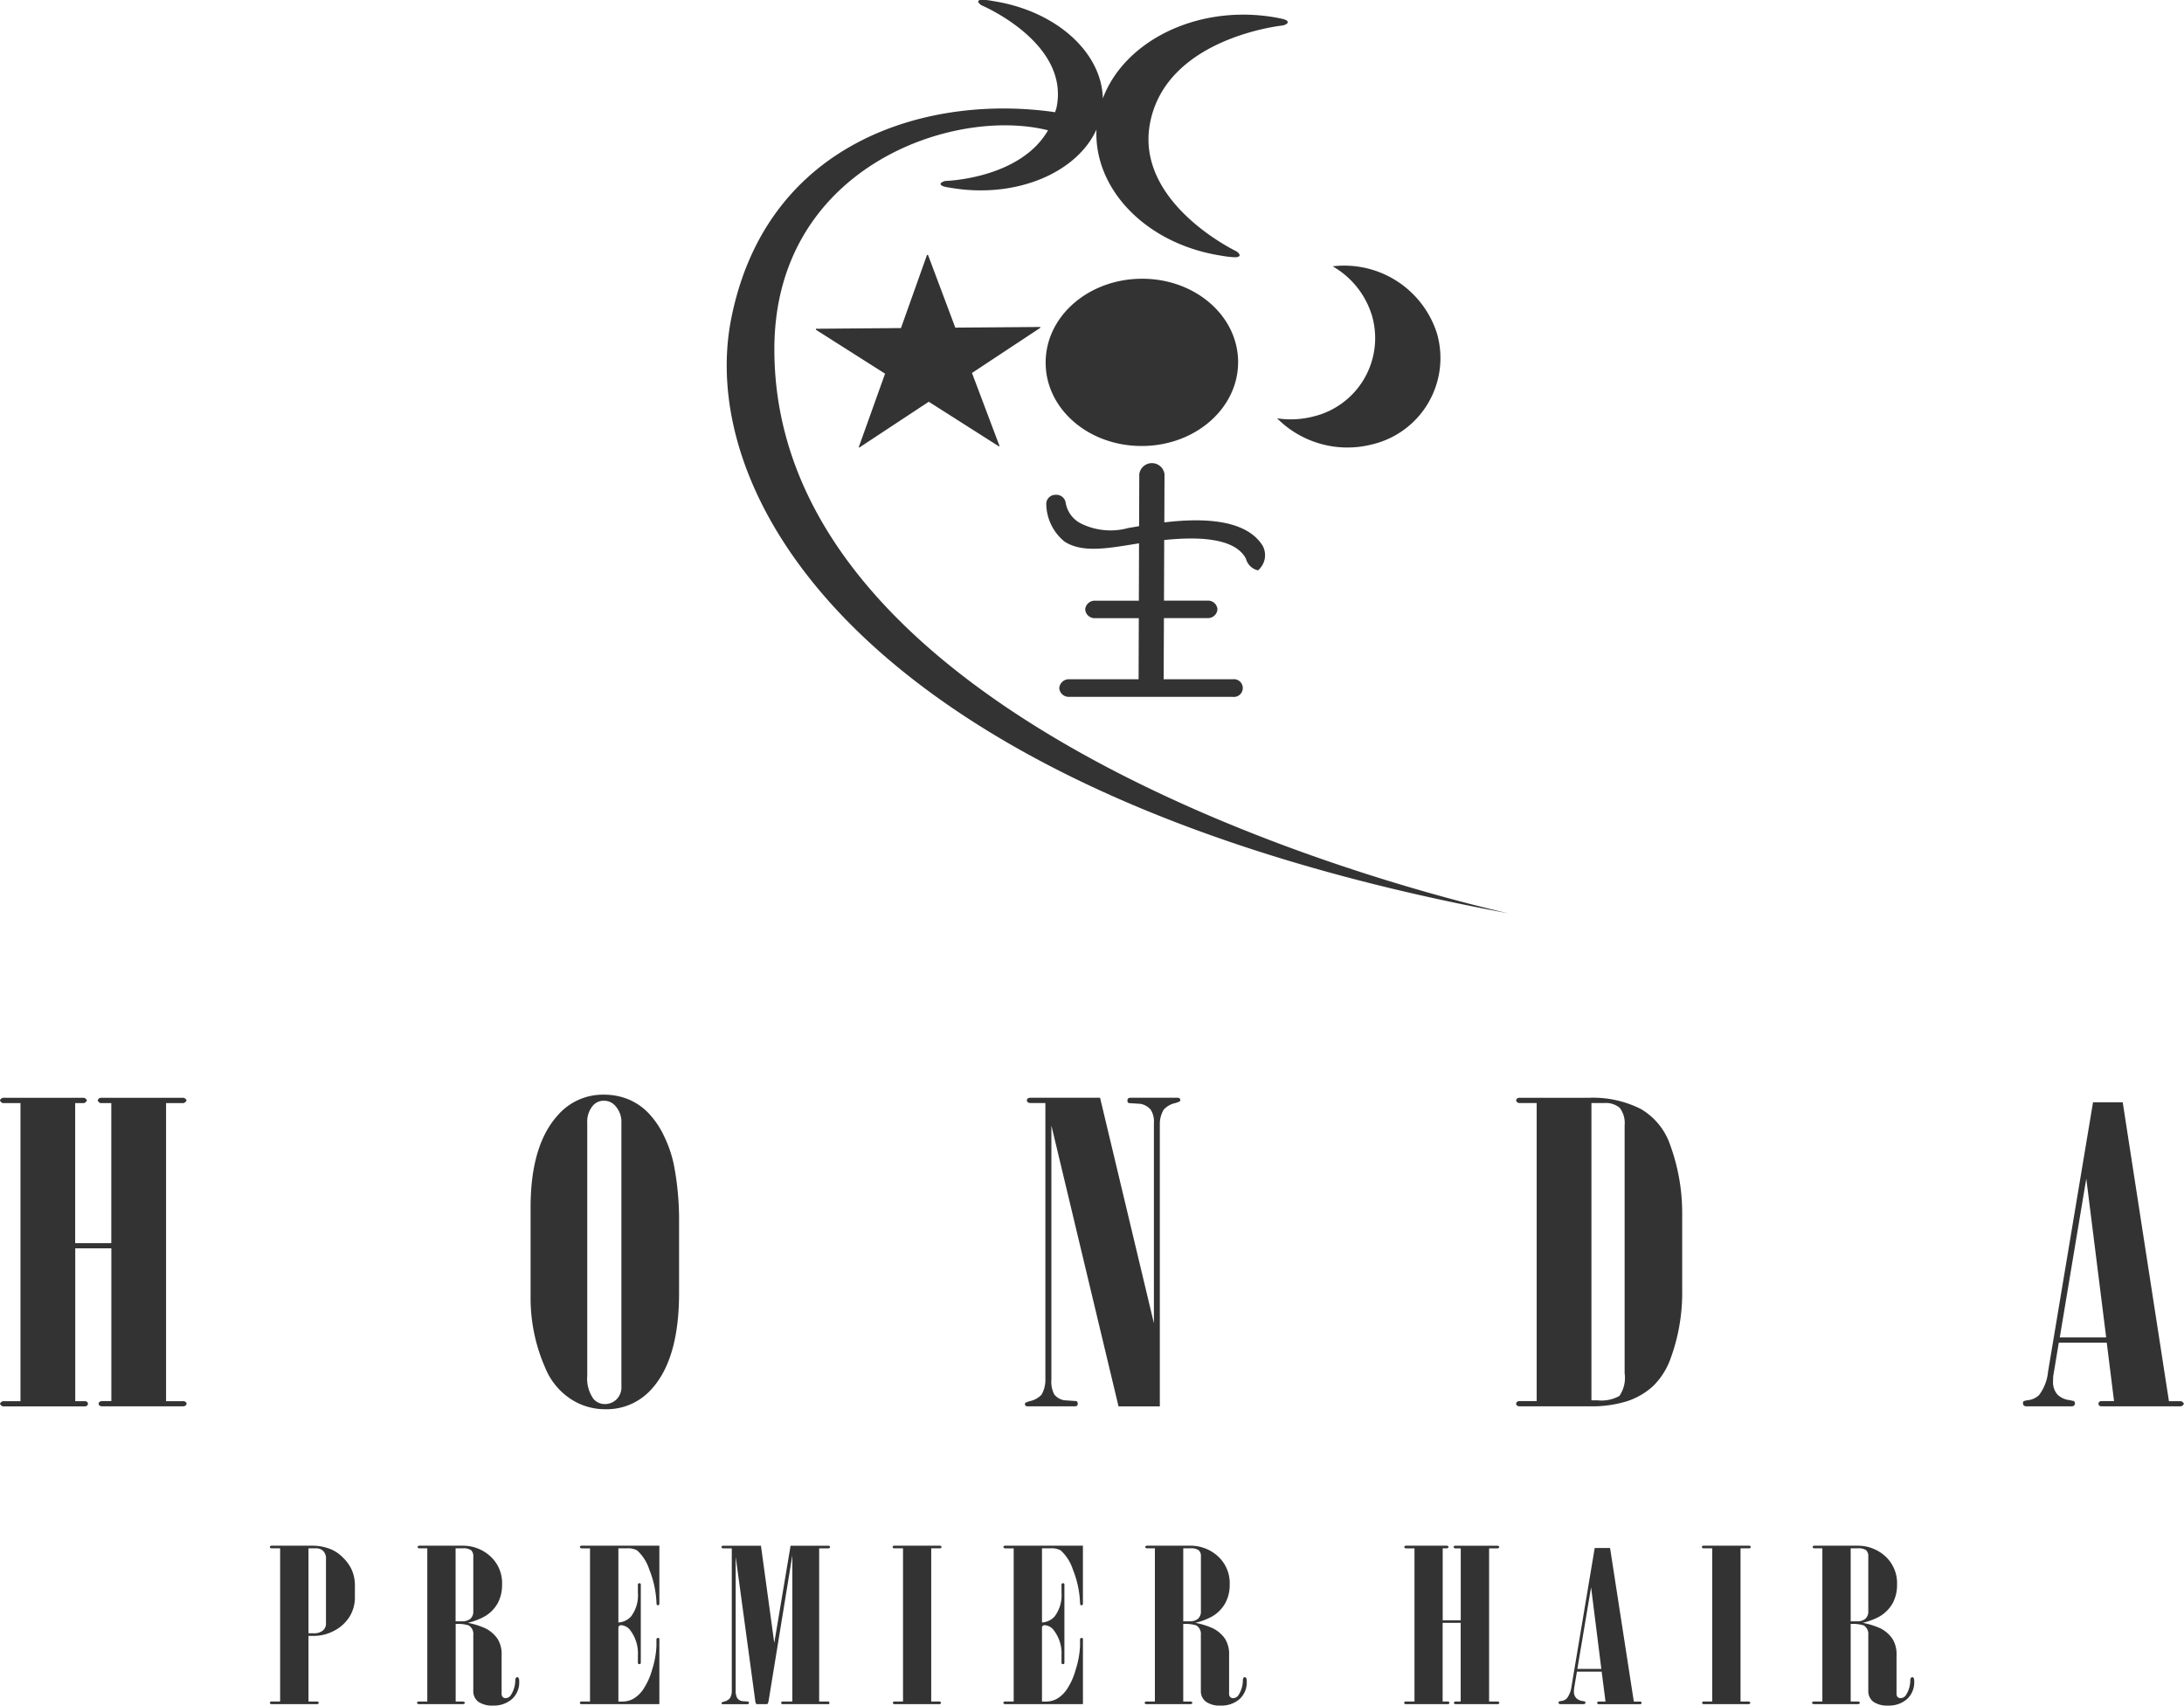 <svg xmlns="http://www.w3.org/2000/svg" width="128" height="99.969" viewBox="0 0 128 99.969">
  <defs>
    <style>
      .cls-1 {
        fill: #333;
        fill-rule: evenodd;
      }
    </style>
  </defs>
  <path id="logo-honda" class="cls-1" d="M380.824,119.458h-4.668a0.179,0.179,0,0,1-.121-0.041,0.135,0.135,0,0,1-.045-0.112,0.124,0.124,0,0,1,.045-0.106,0.161,0.161,0,0,1,.121-0.046H376.9l-0.427-3.423h-2.811l-0.323,1.938c-0.01.107-.013,0.212-0.013,0.317a1.093,1.093,0,0,0,.256.784,1.2,1.2,0,0,0,.717.327l0.248,0.057a0.177,0.177,0,0,1,.01.26,0.189,0.189,0,0,1-.133.045h-2.675a0.183,0.183,0,0,1-.13-0.045,0.163,0.163,0,0,1-.057-0.126,0.183,0.183,0,0,1,.047-0.134l0.192-.049a1.112,1.112,0,0,0,.7-0.3,2.663,2.663,0,0,0,.53-1.367l2.638-15.8h1.739l2.709,17.521h0.7a0.252,0.252,0,0,1,.176.152A0.249,0.249,0,0,1,380.824,119.458Zm-5.551-13.344-1.554,9.308h2.72ZM363.671,137a1.448,1.448,0,0,1-.88-0.225,0.784,0.784,0,0,1-.294-0.648v-3.268a0.582,0.582,0,0,0-.275-0.562,2.2,2.2,0,0,0-.757-0.08v4.544h0.4a0.22,0.22,0,0,1,.106.022,0.072,0.072,0,0,1,.032.057,0.064,0.064,0,0,1-.032.053,0.224,0.224,0,0,1-.106.022h-2.55a0.175,0.175,0,0,1-.081-0.022,0.067,0.067,0,0,1-.036-0.053,0.071,0.071,0,0,1,.036-0.057,0.154,0.154,0,0,1,.081-0.022h0.49v-8.979h-0.483a0.109,0.109,0,0,1-.093-0.079,0.121,0.121,0,0,1,.093-0.074h2.533a2.378,2.378,0,0,1,1.634.615,2.137,2.137,0,0,1,.693,1.678,2.237,2.237,0,0,1-.262,1.089,2.1,2.1,0,0,1-.781.777,3.943,3.943,0,0,1-.971.361,4.607,4.607,0,0,1,1.029.319,1.867,1.867,0,0,1,.719.624,1.694,1.694,0,0,1,.236.942v2.253a0.3,0.3,0,0,0,.065.214,0.246,0.246,0,0,0,.173.063,0.379,0.379,0,0,0,.3-0.158,1.594,1.594,0,0,0,.268-0.886,0.22,0.22,0,0,1,.044-0.145,0.083,0.083,0,0,1,.074-0.04,0.086,0.086,0,0,1,.074.046,0.319,0.319,0,0,1,.038.188,1.325,1.325,0,0,1-.431,1.059A1.609,1.609,0,0,1,363.671,137Zm-1.353-5.083a0.551,0.551,0,0,0,.179-0.436v-3.21a0.482,0.482,0,0,0-.129-0.382,0.837,0.837,0,0,0-.509-0.107h-0.394v4.279h0.394A0.7,0.7,0,0,0,362.318,131.917Zm-6.809-4.135h-0.5v8.979H355.5a0.122,0.122,0,0,1,.085.079,0.112,0.112,0,0,1-.083.075h-2.66a0.077,0.077,0,1,1-.011-0.154h0.521v-8.979H352.84a0.083,0.083,0,0,1-.067-0.02,0.058,0.058,0,0,1-.025-0.051,0.072,0.072,0,0,1,.025-0.063,0.1,0.1,0,0,1,.064-0.019h2.672a0.145,0.145,0,0,1,.071.019,0.086,0.086,0,0,1,.028.055,0.072,0.072,0,0,1-.028.059A0.113,0.113,0,0,1,355.509,127.782Zm-5.653-9.483a4.182,4.182,0,0,1-1.515.867,6.978,6.978,0,0,1-2.217.292h-4.047a0.251,0.251,0,0,1-.16-0.041,0.115,0.115,0,0,1-.055-0.1,0.145,0.145,0,0,1,.055-0.124,0.265,0.265,0,0,1,.16-0.039h0.985v-17.47h-0.985a0.233,0.233,0,0,1-.16-0.051,0.128,0.128,0,0,1-.055-0.115,0.136,0.136,0,0,1,.055-0.1,0.251,0.251,0,0,1,.16-0.043h4.047a6.221,6.221,0,0,1,3.031.651,3.878,3.878,0,0,1,1.718,2.08,11.627,11.627,0,0,1,.717,4.079v4.461a11.182,11.182,0,0,1-.7,4.064A4.228,4.228,0,0,1,349.856,118.3Zm-1.643-15.284a1.457,1.457,0,0,0-.293-1.06,1.285,1.285,0,0,0-.9-0.272h-0.749v17.426h0.368a2.151,2.151,0,0,0,1.272-.259,1.873,1.873,0,0,0,.305-1.327V103.015ZM300.821,56.3l4.983-.04,1.527-4.29,0.057,0,1.6,4.264,4.985-.038v0.048l-4.007,2.648,1.617,4.288-0.043.011-4.107-2.613-4.065,2.682-0.041-.011,1.545-4.316-4.052-2.574V56.3Zm13.463,2.019c-0.024-2.737,2.5-4.925,5.6-4.95,3.122-.027,5.659,2.143,5.679,4.855s-2.474,4.922-5.6,4.948S314.306,61.032,314.284,58.322Zm12.7,10.668a1.162,1.162,0,0,1-.256,1.475,0.948,0.948,0,0,1-.707-0.688c-0.668-1.272-2.966-1.279-4.789-1.091l-0.013,3.553h2.549a0.547,0.547,0,0,1,.584.511,0.554,0.554,0,0,1-.584.512l-2.553,0L321.2,76.845l4.045,0a0.52,0.52,0,1,1-.006,1.029l-9.565,0a0.553,0.553,0,0,1-.593-0.512,0.566,0.566,0,0,1,.6-0.518l4.05,0,0.012-3.581h-2.554a0.553,0.553,0,0,1-.588-0.515,0.561,0.561,0,0,1,.591-0.509h2.554l0.011-3.362-0.428.068c-1.524.248-2.959,0.478-3.945-.176a2.886,2.886,0,0,1-1.064-2.2,0.532,0.532,0,0,1,.526-0.534,0.553,0.553,0,0,1,.611.458,1.667,1.667,0,0,0,.919,1.233,3.911,3.911,0,0,0,2.75.253c0.162-.026.38-0.065,0.635-0.109l0.01-3.052a0.747,0.747,0,0,1,1.479,0l-0.011,2.832C323.257,67.408,325.953,67.385,326.984,68.99Zm-31.125-13.3c2.1-10.487,11.667-13.145,18.981-12.079,0.025-.095.061-0.182,0.082-0.281,0.787-3.8-4.4-5.988-4.4-5.988-0.3-.2-0.24-0.343.145-0.319a4.146,4.146,0,0,1,.51.069c3.729,0.569,6.4,3.022,6.457,5.71,1.265-3.351,5.457-5.456,9.872-4.785,0.469,0.075.685,0.131,0.685,0.131,0.371,0.093.376,0.265,0.011,0.376,0,0-6.761.676-7.784,5.641-0.979,4.733,5.048,7.6,5.048,7.6,0.3,0.212.228,0.365-.158,0.346a6.143,6.143,0,0,1-.7-0.086c-4.412-.67-7.5-3.885-7.346-7.4-1.134,2.505-4.62,4.017-8.347,3.448-0.413-.064-0.51-0.085-0.51-0.085-0.372-.092-0.372-0.244-0.008-0.347,0,0,4.381-.11,6.026-2.97-5.6-1.408-16,2.2-16.039,12.769-0.075,20.679,31.851,30.54,43.006,33.124C303.833,83.575,293.736,66.322,295.859,55.691ZM333.4,63.082a5.816,5.816,0,0,1-5.551-1.532,5.312,5.312,0,0,0,2.094-.1,4.724,4.724,0,0,0,3.462-5.93,5,5,0,0,0-2.3-2.879,5.7,5.7,0,0,1,6.108,3.919A5.2,5.2,0,0,1,333.4,63.082ZM298.378,133.33l0.956-5.7h2.2a0.183,0.183,0,0,1,.082.019,0.077,0.077,0,0,1,.032.055,0.066,0.066,0,0,1-.032.059,0.143,0.143,0,0,1-.082.02h-0.525v8.979h0.544a0.037,0.037,0,0,1,.033.014,0.1,0.1,0,0,1,.025.069,0.1,0.1,0,0,1-.017.056,0.08,0.08,0,0,1-.039.015h-2.688a0.14,0.14,0,0,1-.063-0.022,0.067,0.067,0,0,1-.024-0.053,0.072,0.072,0,0,1,.024-0.057,0.129,0.129,0,0,1,.063-0.022h0.571v-8.57l-1.388,8.511a0.5,0.5,0,0,1-.059.189,0.1,0.1,0,0,1-.071.024h-0.537a0.1,0.1,0,0,1-.071-0.024,0.471,0.471,0,0,1-.051-0.189l-1.144-8.431V136.1a0.886,0.886,0,0,0,.087.455,0.441,0.441,0,0,0,.288.183l0.356,0.026a0.076,0.076,0,0,1,.043.076,0.075,0.075,0,0,1-.021.063,0.26,0.26,0,0,1-.1.015h-1.411a0.156,0.156,0,0,1-.055-0.015,0.088,0.088,0,0,1-.018-0.047,0.059,0.059,0,0,1,.018-0.043,0.987,0.987,0,0,1,.14-0.049,0.645,0.645,0,0,0,.331-0.191,0.819,0.819,0,0,0,.113-0.458v-8.33h-0.5a0.113,0.113,0,0,1-.072-0.02,0.059,0.059,0,0,1-.032-0.051,0.085,0.085,0,0,1,.029-0.063,0.121,0.121,0,0,1,.07-0.019h2.215Zm-9.9-13.7a3.655,3.655,0,0,1-2.048-.613,3.97,3.97,0,0,1-1.469-1.8,10.154,10.154,0,0,1-.864-4.235v-5.192c0-2.419.534-4.216,1.586-5.381a3.49,3.49,0,0,1,2.706-1.216,3.755,3.755,0,0,1,1.436.272,3.483,3.483,0,0,1,1.174.8,5.09,5.09,0,0,1,.93,1.378,7.1,7.1,0,0,1,.589,1.784,17.1,17.1,0,0,1,.281,2.953v4.434q0,3.833-1.581,5.6A3.51,3.51,0,0,1,288.479,119.63Zm0.941-16.773a1.407,1.407,0,0,0-.381-1.035,0.871,0.871,0,0,0-.656-0.273,0.828,0.828,0,0,0-.614.263,1.448,1.448,0,0,0-.35,1.045v14.811a2.041,2.041,0,0,0,.368,1.36,0.872,0.872,0,0,0,.67.3,0.975,0.975,0,0,0,.677-0.275,1.006,1.006,0,0,0,.286-0.776V102.857ZM281.909,137a1.438,1.438,0,0,1-.877-0.225,0.775,0.775,0,0,1-.293-0.648v-3.268a0.581,0.581,0,0,0-.277-0.562,2.221,2.221,0,0,0-.756-0.08v4.544h0.4a0.191,0.191,0,0,1,.1.022,0.071,0.071,0,0,1,.038.057,0.063,0.063,0,0,1-.038.053,0.206,0.206,0,0,1-.1.022h-2.547a0.154,0.154,0,0,1-.085-0.022,0.057,0.057,0,0,1-.032-0.053,0.061,0.061,0,0,1,.032-0.057,0.161,0.161,0,0,1,.085-0.022h0.484v-8.979h-0.481a0.1,0.1,0,0,1-.091-0.079,0.115,0.115,0,0,1,.091-0.074H280.1a2.364,2.364,0,0,1,1.632.615,2.123,2.123,0,0,1,.693,1.678,2.237,2.237,0,0,1-.262,1.089,2.044,2.044,0,0,1-.783.777,3.83,3.83,0,0,1-.963.361,4.644,4.644,0,0,1,1.022.319,1.877,1.877,0,0,1,.724.624,1.678,1.678,0,0,1,.236.942v2.253a0.283,0.283,0,0,0,.066.214,0.224,0.224,0,0,0,.169.063,0.374,0.374,0,0,0,.293-0.158,1.613,1.613,0,0,0,.273-0.886,0.2,0.2,0,0,1,.044-0.145,0.077,0.077,0,0,1,.07-0.04,0.087,0.087,0,0,1,.078.046,0.329,0.329,0,0,1,.037.188,1.315,1.315,0,0,1-.434,1.059A1.614,1.614,0,0,1,281.909,137Zm-1.347-5.083a0.55,0.55,0,0,0,.177-0.436v-3.21a0.479,0.479,0,0,0-.132-0.382,0.825,0.825,0,0,0-.505-0.107h-0.4v4.279h0.4A0.726,0.726,0,0,0,280.562,131.917Zm-8,.708a2.551,2.551,0,0,1-1.192.291h-0.29v3.845h0.5a0.115,0.115,0,0,1,.071.022,0.064,0.064,0,0,1,.028.057,0.06,0.06,0,0,1-.028.053,0.116,0.116,0,0,1-.066.022h-2.67a0.134,0.134,0,0,1-.07-0.022,0.06,0.06,0,0,1-.028-0.053,0.064,0.064,0,0,1,.028-0.057,0.106,0.106,0,0,1,.064-0.022h0.509v-8.979h-0.509a0.1,0.1,0,0,1-.064-0.02,0.061,0.061,0,0,1-.028-0.051,0.084,0.084,0,0,1,.028-0.063,0.141,0.141,0,0,1,.07-0.019h2.4a2.83,2.83,0,0,1,1.083.211,2.19,2.19,0,0,1,.695.477,2.466,2.466,0,0,1,.485.647,2.234,2.234,0,0,1,.222,1.014v0.652a2.136,2.136,0,0,1-.336,1.195A2.333,2.333,0,0,1,272.563,132.625Zm-0.454-4.222a0.624,0.624,0,0,0-.192-0.49,0.6,0.6,0,0,0-.412-0.131h-0.424v4.981h0.307a0.817,0.817,0,0,0,.518-0.148,0.511,0.511,0,0,0,.2-0.425V128.4Zm-8.389-9.25a0.253,0.253,0,0,1,.15.046,0.118,0.118,0,0,1,.064.106,0.127,0.127,0,0,1-.063.112,0.257,0.257,0,0,1-.141.041h-4.756a0.233,0.233,0,0,1-.137-0.041,0.131,0.131,0,0,1-.054-0.112,0.112,0.112,0,0,1,.062-0.106,0.209,0.209,0,0,1,.143-0.046h0.539V110.2H257.41v8.958h0.567a0.168,0.168,0,0,1,.126.046,0.129,0.129,0,0,1,.051.106,0.131,0.131,0,0,1-.055.112,0.213,0.213,0,0,1-.133.041h-4.79a0.253,0.253,0,0,1-.176-0.153,0.257,0.257,0,0,1,.176-0.152H254.2v-17.47h-1.028a0.256,0.256,0,0,1-.176-0.166,0.278,0.278,0,0,1,.176-0.147h4.746a0.266,0.266,0,0,1,.174.147,0.247,0.247,0,0,1-.176.166h-0.51v8.206h2.117v-8.206H258.89a0.249,0.249,0,0,1-.163-0.166,0.225,0.225,0,0,1,.173-0.147h4.857a0.284,0.284,0,0,1,.177.147,0.26,0.26,0,0,1-.188.166h-1.013v17.47h0.987Zm23.344,8.629a0.117,0.117,0,0,1-.081-0.071,0.1,0.1,0,0,1,.081-0.082h4.581v3.428a0.114,0.114,0,0,1-.088.066,0.09,0.09,0,0,1-.059-0.024,0.527,0.527,0,0,1-.024-0.174,5.874,5.874,0,0,0-.423-1.908,2.548,2.548,0,0,0-.708-1.11,1.076,1.076,0,0,0-.6-0.125h-0.5v4.348a1.068,1.068,0,0,0,.754-0.368,2.062,2.062,0,0,0,.39-1.381V129.9a0.053,0.053,0,0,1,.029-0.053,0.083,0.083,0,0,1,.061-0.019,0.1,0.1,0,0,1,.06.019,0.071,0.071,0,0,1,.02.053v4.6a0.068,0.068,0,0,1-.02.051,0.1,0.1,0,0,1-.06.02,0.087,0.087,0,0,1-.061-0.02,0.051,0.051,0,0,1-.029-0.051v-0.444a2.236,2.236,0,0,0-.439-1.458,0.725,0.725,0,0,0-.541-0.31,0.165,0.165,0,0,0-.116.038,0.173,0.173,0,0,0-.048.138v4.3h0.265a1.3,1.3,0,0,0,.657-0.19,1.865,1.865,0,0,0,.613-0.651,4,4,0,0,0,.442-1.026,5.364,5.364,0,0,0,.254-1.389V133.1a0.122,0.122,0,0,1,.083-0.068,0.073,0.073,0,0,1,.064.019,0.051,0.051,0,0,1,.024.049v3.816H287.1a0.179,0.179,0,0,1-.088-0.022,0.069,0.069,0,0,1-.03-0.053,0.061,0.061,0,0,1,.029-0.057,0.14,0.14,0,0,1,.086-0.022h0.483v-8.979h-0.517Zm18.348,0a0.081,0.081,0,0,1-.065-0.02,0.053,0.053,0,0,1-.03-0.051,0.081,0.081,0,0,1,.025-0.063,0.12,0.12,0,0,1,.064-0.019h2.675a0.123,0.123,0,0,1,.07.019,0.072,0.072,0,0,1,.029.055,0.063,0.063,0,0,1-.029.059,0.107,0.107,0,0,1-.073.02h-0.5v8.979h0.5a0.116,0.116,0,0,1,.077.079,0.106,0.106,0,0,1-.077.075h-2.668a0.127,0.127,0,0,1-.089-0.075,0.121,0.121,0,0,1,.086-0.079h0.518v-8.979h-0.509Zm6.477,0a0.125,0.125,0,0,1-.085-0.071,0.11,0.11,0,0,1,.085-0.082h4.58v3.428a0.115,0.115,0,0,1-.082.066,0.08,0.08,0,0,1-.063-0.024,0.487,0.487,0,0,1-.025-0.174,5.9,5.9,0,0,0-.421-1.908,2.613,2.613,0,0,0-.708-1.11,1.088,1.088,0,0,0-.6-0.125h-0.5v4.348a1.067,1.067,0,0,0,.751-0.368,2.073,2.073,0,0,0,.393-1.381V129.9a0.056,0.056,0,0,1,.026-0.053,0.093,0.093,0,0,1,.061-0.019,0.084,0.084,0,0,1,.059.019,0.07,0.07,0,0,1,.024.053v4.6a0.067,0.067,0,0,1-.024.051,0.089,0.089,0,0,1-.059.02,0.1,0.1,0,0,1-.061-0.02,0.054,0.054,0,0,1-.026-0.051v-0.444a2.221,2.221,0,0,0-.443-1.458,0.719,0.719,0,0,0-.541-0.31,0.148,0.148,0,0,0-.16.176v4.3h0.261a1.329,1.329,0,0,0,.662-0.19,1.892,1.892,0,0,0,.613-0.651,3.885,3.885,0,0,0,.437-1.026,5.308,5.308,0,0,0,.257-1.389V133.1a0.111,0.111,0,0,1,.088-0.068,0.063,0.063,0,0,1,.057.019,0.05,0.05,0,0,1,.025.049v3.816h-4.542a0.176,0.176,0,0,1-.088-0.022,0.08,0.08,0,0,1-.035-0.053,0.071,0.071,0,0,1,.031-0.057,0.143,0.143,0,0,1,.085-0.022h0.49v-8.979h-0.521Zm2.731-9.881a1.615,1.615,0,0,0,.169.862,0.961,0.961,0,0,0,.576.341l0.718,0.049a0.146,0.146,0,0,1,.08.147,0.16,0.16,0,0,1-.037.128,0.35,0.35,0,0,1-.2.03h-2.719a0.152,0.152,0,0,1-.1-0.034,0.109,0.109,0,0,1-.036-0.088,0.1,0.1,0,0,1,.036-0.087,1.462,1.462,0,0,1,.277-0.1,1.293,1.293,0,0,0,.661-0.374,1.738,1.738,0,0,0,.224-0.892v-16.2h-0.893a0.233,0.233,0,0,1-.14-0.051,0.13,0.13,0,0,1-.051-0.115,0.137,0.137,0,0,1,.051-0.1,0.238,0.238,0,0,1,.138-0.043h4.1l3.155,13.216v-11.73a1.292,1.292,0,0,0-.193-0.795,1.049,1.049,0,0,0-.592-0.335l-0.683-.043a0.131,0.131,0,0,1-.081-0.142,0.18,0.18,0,0,1,.039-0.132,0.325,0.325,0,0,1,.192-0.039h2.724a0.126,0.126,0,0,1,.1.041,0.123,0.123,0,0,1,.043.094,0.089,0.089,0,0,1-.043.08,1.313,1.313,0,0,1-.269.1,1.276,1.276,0,0,0-.66.378,1.636,1.636,0,0,0-.23.872v16.525h-2.42L314.62,103v14.9Zm5.583,18.86h0.484v-8.979H320.21a0.111,0.111,0,0,1-.095-0.079,0.114,0.114,0,0,1,.089-0.074h2.538a2.377,2.377,0,0,1,1.633.615,2.128,2.128,0,0,1,.695,1.678,2.208,2.208,0,0,1-.268,1.089,2.062,2.062,0,0,1-.782.777,3.891,3.891,0,0,1-.966.361,4.573,4.573,0,0,1,1.025.319,1.888,1.888,0,0,1,.723.624,1.7,1.7,0,0,1,.233.942v2.253a0.279,0.279,0,0,0,.068.214,0.225,0.225,0,0,0,.17.063,0.384,0.384,0,0,0,.3-0.158,1.634,1.634,0,0,0,.269-0.886,0.24,0.24,0,0,1,.038-0.145,0.093,0.093,0,0,1,.074-0.04,0.081,0.081,0,0,1,.077.046,0.327,0.327,0,0,1,.038.188,1.322,1.322,0,0,1-.43,1.059,1.617,1.617,0,0,1-1.084.372,1.423,1.423,0,0,1-.875-0.225,0.77,0.77,0,0,1-.3-0.648v-3.268a0.582,0.582,0,0,0-.276-0.562,2.2,2.2,0,0,0-.757-0.08v4.544h0.4a0.2,0.2,0,0,1,.1.022,0.076,0.076,0,0,1,.036.057,0.067,0.067,0,0,1-.036.053,0.2,0.2,0,0,1-.1.022H320.2a0.148,0.148,0,0,1-.082-0.022,0.055,0.055,0,0,1-.031-0.053,0.059,0.059,0,0,1,.031-0.057A0.148,0.148,0,0,1,320.2,136.761Zm2.144-4.7h0.4a0.715,0.715,0,0,0,.458-0.144,0.548,0.548,0,0,0,.179-0.436v-3.21a0.457,0.457,0,0,0-.135-0.382,0.814,0.814,0,0,0-.5-0.107h-0.4v4.279Zm13.036-4.279a0.117,0.117,0,0,1-.085-0.079,0.126,0.126,0,0,1,.085-0.074h2.431a0.128,0.128,0,0,1,.088.074,0.119,0.119,0,0,1-.088.079h-0.259V132h1.058v-4.217h-0.337a0.113,0.113,0,0,1-.087-0.079,0.11,0.11,0,0,1,.087-0.074h2.509a0.137,0.137,0,0,1,.091.074,0.128,0.128,0,0,1-.091.079h-0.511v8.979h0.489a0.123,0.123,0,0,1,.077.022,0.058,0.058,0,0,1,.036.057,0.055,0.055,0,0,1-.036.053,0.138,0.138,0,0,1-.077.022h-2.448a0.129,0.129,0,0,1-.073-0.022,0.067,0.067,0,0,1,0-.11,0.118,0.118,0,0,1,.076-0.022h0.291v-4.612h-1.058v4.612h0.3a0.1,0.1,0,0,1,.07.022,0.064,0.064,0,0,1,.028.057,0.06,0.06,0,0,1-.028.053,0.129,0.129,0,0,1-.07.022h-2.476a0.077,0.077,0,1,1,0-.154H335.9v-8.979h-0.515Zm9.087,8.953a0.556,0.556,0,0,0,.362-0.159,1.431,1.431,0,0,0,.272-0.7l1.36-8.112h0.9l1.392,9h0.362a0.078,0.078,0,1,1,0,.154H346.7a0.1,0.1,0,0,1-.067-0.022,0.07,0.07,0,0,1,0-.11,0.082,0.082,0,0,1,.063-0.022h0.4l-0.225-1.753h-1.451l-0.165.986c0,0.052-.01.107-0.01,0.166a0.546,0.546,0,0,0,.136.4,0.675,0.675,0,0,0,.372.17l0.136,0.027a0.087,0.087,0,0,1,.03.068,0.088,0.088,0,0,1-.029.064,0.126,0.126,0,0,1-.07.022h-1.377a0.117,0.117,0,0,1-.07-0.022,0.081,0.081,0,0,1-.029-0.064,0.1,0.1,0,0,1,.022-0.068Zm2.382-1.886-0.6-4.785-0.805,4.785h1.4Z" transform="translate(-253 -37.031)"/>
</svg>
